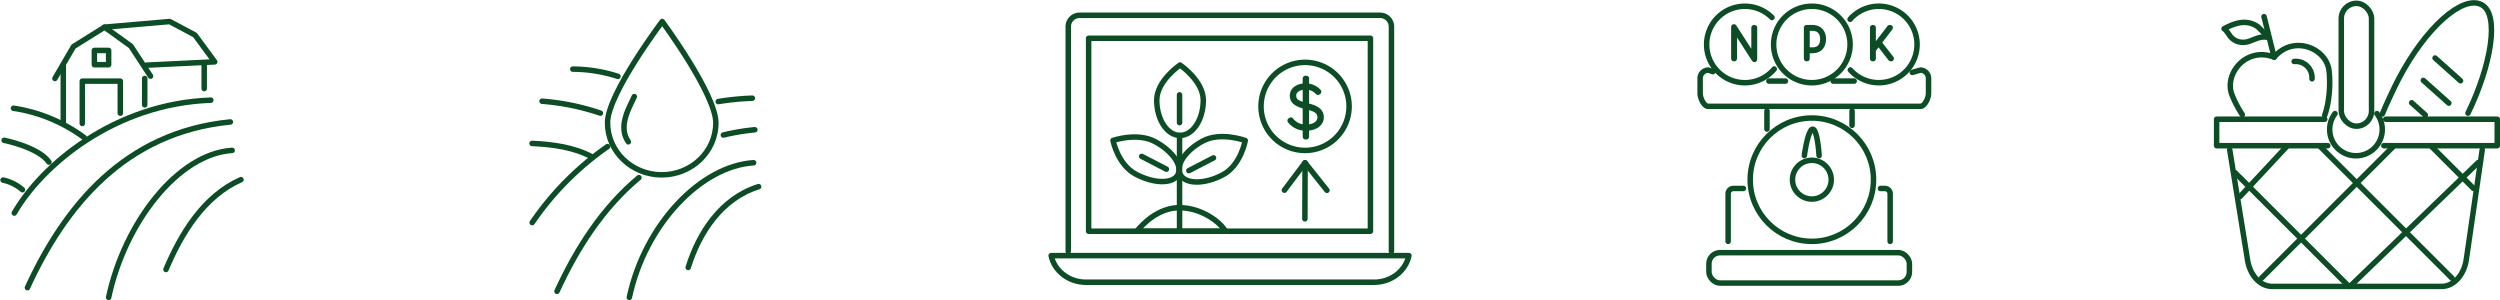<svg xmlns="http://www.w3.org/2000/svg" xmlns:xlink="http://www.w3.org/1999/xlink" width="1365.815" height="164.16" viewBox="0 0 1365.815 164.16">
  <defs>
    <clipPath id="clip-path">
      <rect id="Rechteck_28" data-name="Rechteck 28" width="133.326" height="154.078" fill="none" stroke="#0c4d25" stroke-width="3"/>
    </clipPath>
    <clipPath id="clip-path-2">
      <rect id="Rechteck_29" data-name="Rechteck 29" width="127.123" height="154.078" fill="none" stroke="#0c4d25" stroke-width="3"/>
    </clipPath>
    <clipPath id="clip-path-3">
      <rect id="Rechteck_31" data-name="Rechteck 31" width="200" height="150.395" fill="none" stroke="#0c4d25" stroke-width="3"/>
    </clipPath>
    <clipPath id="clip-path-4">
      <rect id="Rechteck_33" data-name="Rechteck 33" width="128.434" height="154.896" fill="none" stroke="#0c4d25" stroke-width="3"/>
    </clipPath>
  </defs>
  <g id="Gruppe_203" data-name="Gruppe 203" transform="translate(-278 -5278.418)">
    <g id="Gruppe_189" data-name="Gruppe 189" transform="translate(278 5288.5)">
      <g id="Gruppe_188" data-name="Gruppe 188" clip-path="url(#clip-path)">
        <path id="Pfad_1782" data-name="Pfad 1782" d="M105.969,6.192l35.567-3.067,13.825,7.362,10.784,14.667-37.27,1.8" transform="translate(-48.837 -1.44)" fill="none" stroke="#0c4d25" stroke-linecap="round" stroke-linejoin="round" stroke-width="3"/>
        <path id="Pfad_1783" data-name="Pfad 1783" d="M14.477,144.474c15.005-26.133,54.684-59.8,107.375-61.683" transform="translate(-6.672 -38.155)" fill="none" stroke="#0c4d25" stroke-linecap="round" stroke-linejoin="round" stroke-width="3"/>
        <path id="Pfad_1784" data-name="Pfad 1784" d="M27.8,195.407c20.343-44.386,53.148-84.9,110.857-90.538" transform="translate(-12.811 -48.33)" fill="none" stroke="#0c4d25" stroke-linecap="round" stroke-linejoin="round" stroke-width="3"/>
        <path id="Pfad_1785" data-name="Pfad 1785" d="M110.088,214c8.763-40.947,37.943-78.46,67.473-80.328" transform="translate(-50.736 -61.603)" fill="none" stroke="#0c4d25" stroke-linecap="round" stroke-linejoin="round" stroke-width="3"/>
        <path id="Pfad_1786" data-name="Pfad 1786" d="M168.181,212.424c8.309-19.66,20.648-40.1,40.968-49.075" transform="translate(-77.509 -75.282)" fill="none" stroke="#0c4d25" stroke-linecap="round" stroke-linejoin="round" stroke-width="3"/>
        <path id="Pfad_1787" data-name="Pfad 1787" d="M55.661,36.855,65.811,19.41l16.973-10.6L97.171,19.178l10.707,16.4" transform="translate(-25.652 -4.062)" fill="none" stroke="#0c4d25" stroke-linecap="round" stroke-linejoin="round" stroke-width="3"/>
        <line id="Linie_54" data-name="Linie 54" y1="31.95" transform="translate(34.583 25.416)" fill="none" stroke="#0c4d25" stroke-linecap="round" stroke-linejoin="round" stroke-width="3"/>
        <line id="Linie_55" data-name="Linie 55" y2="14.401" transform="translate(79.057 32.793)" fill="none" stroke="#0c4d25" stroke-linecap="round" stroke-linejoin="round" stroke-width="3"/>
        <line id="Linie_56" data-name="Linie 56" y2="12.816" transform="translate(111.56 25.484)" fill="none" stroke="#0c4d25" stroke-linecap="round" stroke-linejoin="round" stroke-width="3"/>
        <path id="Pfad_1788" data-name="Pfad 1788" d="M52.237,106.952A86.614,86.614,0,0,0,13.684,90.987" transform="translate(-6.306 -41.933)" fill="none" stroke="#0c4d25" stroke-linecap="round" stroke-linejoin="round" stroke-width="3"/>
        <path id="Pfad_1789" data-name="Pfad 1789" d="M28.675,135.365c-5.645-8.145-24.464-11.9-24.464-11.9" transform="translate(-1.941 -56.899)" fill="none" stroke="#0c4d25" stroke-linecap="round" stroke-linejoin="round" stroke-width="3"/>
        <path id="Pfad_1790" data-name="Pfad 1790" d="M3.125,163.773a23.914,23.914,0,0,1,10.567,5.269" transform="translate(-1.44 -75.477)" fill="none" stroke="#0c4d25" stroke-linecap="round" stroke-linejoin="round" stroke-width="3"/>
        <path id="Pfad_1791" data-name="Pfad 1791" d="M104.157,81.009V63.5H83.4V86.631" transform="translate(-38.435 -29.266)" fill="none" stroke="#0c4d25" stroke-linecap="round" stroke-linejoin="round" stroke-width="3"/>
        <rect id="Rechteck_27" data-name="Rechteck 27" width="7.799" height="7.799" transform="translate(51.554 17.466)" fill="none" stroke="#0c4d25" stroke-linecap="round" stroke-linejoin="round" stroke-width="3"/>
      </g>
    </g>
    <g id="Gruppe_192" data-name="Gruppe 192" transform="translate(567 5288.5)">
      <g id="Gruppe_191" data-name="Gruppe 191" clip-path="url(#clip-path-2)">
        <path id="Pfad_1792" data-name="Pfad 1792" d="M191.509,82.533a147.654,147.654,0,0,1,18.618-1.844" transform="translate(-88.115 -37.126)" fill="none" stroke="#0c4d25" stroke-linecap="round" stroke-linejoin="round" stroke-width="3"/>
        <path id="Pfad_1793" data-name="Pfad 1793" d="M3.256,171.171a161.755,161.755,0,0,1,41.16-41.51" transform="translate(-1.498 -59.658)" fill="none" stroke="#0c4d25" stroke-linecap="round" stroke-linejoin="round" stroke-width="3"/>
        <path id="Pfad_1794" data-name="Pfad 1794" d="M196.727,115.507a124.2,124.2,0,0,1,17.166-2.877" transform="translate(-90.516 -51.822)" fill="none" stroke="#0c4d25" stroke-linecap="round" stroke-linejoin="round" stroke-width="3"/>
        <path id="Pfad_1795" data-name="Pfad 1795" d="M28.339,223.183c10.727-23.4,25.007-45.7,44.761-62.117" transform="translate(-13.039 -74.108)" fill="none" stroke="#0c4d25" stroke-linecap="round" stroke-linejoin="round" stroke-width="3"/>
        <path id="Pfad_1796" data-name="Pfad 1796" d="M101.535,219.565c8.543-39.921,39.1-71.748,67.895-73.569" transform="translate(-46.717 -67.174)" fill="none" stroke="#0c4d25" stroke-linecap="round" stroke-linejoin="round" stroke-width="3"/>
        <path id="Pfad_1797" data-name="Pfad 1797" d="M161.118,214.348c5.76-18.525,17.777-37.68,38.45-44.132" transform="translate(-74.132 -78.318)" fill="none" stroke="#0c4d25" stroke-linecap="round" stroke-linejoin="round" stroke-width="3"/>
        <path id="Pfad_1798" data-name="Pfad 1798" d="M69,55.237a81.137,81.137,0,0,0-24.655-3.958" transform="translate(-20.403 -23.594)" fill="none" stroke="#0c4d25" stroke-linecap="round" stroke-linejoin="round" stroke-width="3"/>
        <path id="Pfad_1799" data-name="Pfad 1799" d="M45.115,90.269a130.127,130.127,0,0,0-31.851-6.512" transform="translate(-6.103 -38.537)" fill="none" stroke="#0c4d25" stroke-linecap="round" stroke-linejoin="round" stroke-width="3"/>
        <path id="Pfad_1800" data-name="Pfad 1800" d="M3.125,126.453C14.2,126.971,26,128.47,35.9,133.84" transform="translate(-1.438 -58.182)" fill="none" stroke="#0c4d25" stroke-linecap="round" stroke-linejoin="round" stroke-width="3"/>
        <path id="Pfad_1801" data-name="Pfad 1801" d="M79.495,58.3c.076-15.7,29.858-55.174,29.858-55.174s29.4,39.756,29.323,55.46-13.386,28.37-29.728,28.291S79.419,74,79.495,58.3Z" transform="translate(-36.576 -1.438)" fill="none" stroke="#0c4d25" stroke-linecap="round" stroke-linejoin="round" stroke-width="3"/>
        <path id="Pfad_1802" data-name="Pfad 1802" d="M101.744,79.061C98.5,85.949,92.831,95.673,98.5,103.777" transform="translate(-44.211 -36.377)" fill="none" stroke="#0c4d25" stroke-linecap="round" stroke-linejoin="round" stroke-width="3"/>
      </g>
    </g>
    <g id="Gruppe_194" data-name="Gruppe 194" transform="translate(850 5284.5)">
      <g id="Gruppe_193" data-name="Gruppe 193" clip-path="url(#clip-path-3)">
        <path id="Pfad_1803" data-name="Pfad 1803" d="M193.088,144.146c.007-7.956.037-26.976.093-30.61" transform="translate(-52.191 -30.688)" fill="none" stroke="#0c4d25" stroke-linecap="round" stroke-linejoin="round" stroke-width="3"/>
        <path id="Pfad_1804" data-name="Pfad 1804" d="M200.976,128.568,189,113.536l-11.262,14.974" transform="translate(-48.041 -30.688)" fill="none" stroke="#0c4d25" stroke-linecap="round" stroke-linejoin="round" stroke-width="3"/>
        <path id="Pfad_1805" data-name="Pfad 1805" d="M15.914,132.018V9.318a6.193,6.193,0,0,1,6.193-6.193H186.291a6.193,6.193,0,0,1,6.194,6.193v122.7" transform="translate(-4.302 -0.845)" fill="none" stroke="#0c4d25" stroke-linecap="round" stroke-linejoin="round" stroke-width="3"/>
        <rect id="Rechteck_30" data-name="Rechteck 30" width="153.959" height="105.419" transform="translate(22.747 14.822)" fill="none" stroke="#0c4d25" stroke-linecap="round" stroke-linejoin="round" stroke-width="3"/>
        <path id="Pfad_1806" data-name="Pfad 1806" d="M3.125,183.049c1.7,8.251,9.574,14.544,18.974,14.544H179.591c9.4,0,17.276-6.292,18.974-14.544Z" transform="translate(-0.845 -49.478)" fill="none" stroke="#0c4d25" stroke-linecap="round" stroke-linejoin="round" stroke-width="3"/>
        <path id="Pfad_1807" data-name="Pfad 1807" d="M182.056,73.423l.4-.222a9.861,9.861,0,0,0,7.944,3.853V65.585l-.855-.222c-3.419-.93-6.184-2.214-6.184-5.579,0-3.188,3.168-5.181,7.039-5.181V50.441h.5V54.6a9.6,9.6,0,0,1,6.686,3.055l-.352.266A8.909,8.909,0,0,0,190.9,55V65.275l1.357.354c4.224,1.151,6.686,2.7,6.686,6.067,0,3.188-3.016,5.712-8.044,5.757v4.782h-.5V77.452A10.4,10.4,0,0,1,182.056,73.423Zm1.81-13.639c0,3.1,2.363,4.207,5.781,5.136l.755.222V55C186.832,55,183.866,56.861,183.866,59.784ZM198.444,71.7c0-3.189-2.212-4.517-6.283-5.624l-1.257-.354V77.054C195.629,77.009,198.444,74.707,198.444,71.7Z" transform="translate(-49.209 -13.634)" fill="none" stroke="#0c4d25" stroke-linecap="round" stroke-linejoin="round" stroke-width="3"/>
        <path id="Pfad_1808" data-name="Pfad 1808" d="M208.359,62.419a24.054,24.054,0,1,1-24.054-24.054A24.054,24.054,0,0,1,208.359,62.419Z" transform="translate(-43.316 -10.37)" fill="none" stroke="#0c4d25" stroke-linecap="round" stroke-linejoin="round" stroke-width="3"/>
        <line id="Linie_57" data-name="Linie 57" y1="51.229" transform="translate(72.42 67.884)" fill="none" stroke="#0c4d25" stroke-linecap="round" stroke-linejoin="round" stroke-width="3"/>
        <path id="Pfad_1809" data-name="Pfad 1809" d="M107.6,59.561c0,10.618-5.692,19.225-12.714,19.225S82.172,70.179,82.172,59.561,94.886,40.336,94.886,40.336,107.6,48.944,107.6,59.561Z" transform="translate(-22.211 -10.903)" fill="none" stroke="#0c4d25" stroke-linecap="round" stroke-linejoin="round" stroke-width="3"/>
        <path id="Pfad_1810" data-name="Pfad 1810" d="M122.908,114.749c-9.754,5.23-20.135,5.348-23.185.263s2.383-13.446,12.137-18.676,23.185-.263,23.185-.263S132.662,109.519,122.908,114.749Z" transform="translate(-26.726 -25.392)" fill="none" stroke="#0c4d25" stroke-linecap="round" stroke-linejoin="round" stroke-width="3"/>
        <path id="Pfad_1811" data-name="Pfad 1811" d="M61.744,114.481c9.748,5.241,20.033,5.524,22.973.633s-2.579-13.105-12.328-18.346-22.973-.633-22.973-.633S52,109.24,61.744,114.481Z" transform="translate(-13.357 -25.479)" fill="none" stroke="#0c4d25" stroke-linecap="round" stroke-linejoin="round" stroke-width="3"/>
        <line id="Linie_58" data-name="Linie 58" y1="15.196" transform="translate(72.42 45.734)" fill="none" stroke="#0c4d25" stroke-linecap="round" stroke-linejoin="round" stroke-width="3"/>
        <line id="Linie_59" data-name="Linie 59" y1="6.979" x2="13.499" transform="translate(77.477 80.167)" fill="none" stroke="#0c4d25" stroke-linecap="round" stroke-linejoin="round" stroke-width="3"/>
        <line id="Linie_60" data-name="Linie 60" x1="13.499" y1="6.979" transform="translate(51.746 79.358)" fill="none" stroke="#0c4d25" stroke-linecap="round" stroke-linejoin="round" stroke-width="3"/>
        <path id="Pfad_1812" data-name="Pfad 1812" d="M67.228,160.03c3.453-4.233,11.928-12.868,23.256-12.868,12.29,0,22.57,8.072,25.145,12.868Z" transform="translate(-18.172 -39.777)" fill="none" stroke="#0c4d25" stroke-linecap="round" stroke-linejoin="round" stroke-width="3"/>
      </g>
    </g>
    <g id="Gruppe_196" data-name="Gruppe 196" transform="translate(1205 5280)">
      <g id="Gruppe_195" data-name="Gruppe 195" clip-path="url(#clip-path-4)">
        <path id="Pfad_1813" data-name="Pfad 1813" d="M171.416,173.146H173.8a2.9,2.9,0,0,1,2.889,2.889v26" transform="translate(-71.048 -71.765)" fill="none" stroke="#0c4d25" stroke-linecap="round" stroke-linejoin="round" stroke-width="3"/>
        <path id="Pfad_1814" data-name="Pfad 1814" d="M29.236,202.037v-26a2.9,2.9,0,0,1,2.889-2.889h5.428" transform="translate(-12.118 -71.765)" fill="none" stroke="#0c4d25" stroke-linecap="round" stroke-linejoin="round" stroke-width="3"/>
        <line id="Linie_61" data-name="Linie 61" y2="7.873" transform="translate(84.83 59.012)" fill="none" stroke="#0c4d25" stroke-linecap="round" stroke-linejoin="round" stroke-width="3"/>
        <line id="Linie_62" data-name="Linie 62" y1="9.919" transform="translate(38.338 59.012)" fill="none" stroke="#0c4d25" stroke-linecap="round" stroke-linejoin="round" stroke-width="3"/>
        <circle id="Ellipse_21" data-name="Ellipse 21" cx="33.689" cy="33.689" r="33.689" transform="translate(29.177 62.895)" fill="none" stroke="#0c4d25" stroke-linecap="round" stroke-linejoin="round" stroke-width="3"/>
        <path id="Pfad_1815" data-name="Pfad 1815" d="M108.4,132.259c-.519-7.817-1.759-14.378-3.462-14.444-1.724-.066-3.486,6.543-4.6,14.425" transform="translate(-41.586 -48.832)" fill="none" stroke="#0c4d25" stroke-linecap="round" stroke-linejoin="round" stroke-width="3"/>
        <circle id="Ellipse_22" data-name="Ellipse 22" cx="10.59" cy="10.59" r="10.59" transform="translate(52.276 85.993)" fill="none" stroke="#0c4d25" stroke-linecap="round" stroke-linejoin="round" stroke-width="3"/>
        <path id="Pfad_1816" data-name="Pfad 1816" d="M119.022,63.963l4.445-1.264a4.51,4.51,0,0,1,4.432,4.558V75.4c0,2.507-1.995,7.091-4.432,7.091H7.558c-2.438,0-4.433-4.585-4.433-7.091v-8.14A4.51,4.51,0,0,1,7.558,62.7l2.534.837" transform="translate(-1.295 -25.987)" fill="none" stroke="#0c4d25" stroke-linecap="round" stroke-linejoin="round" stroke-width="3"/>
        <line id="Linie_63" data-name="Linie 63" x2="11.448" transform="translate(74.539 42.714)" fill="none" stroke="#0c4d25" stroke-linecap="round" stroke-linejoin="round" stroke-width="3"/>
        <line id="Linie_64" data-name="Linie 64" x2="9.038" transform="translate(39.392 42.714)" fill="none" stroke="#0c4d25" stroke-linecap="round" stroke-linejoin="round" stroke-width="3"/>
        <path id="Pfad_1817" data-name="Pfad 1817" d="M46.143,37.411A20.888,20.888,0,1,1,44.9,9.26" transform="translate(-3.842 -1.295)" fill="none" stroke="#0c4d25" stroke-linecap="round" stroke-linejoin="round" stroke-width="3"/>
        <path id="Pfad_1818" data-name="Pfad 1818" d="M143.03,10.241a20.886,20.886,0,1,1,.146,27.7" transform="translate(-59.283 -1.295)" fill="none" stroke="#0c4d25" stroke-linecap="round" stroke-linejoin="round" stroke-width="3"/>
        <rect id="Rechteck_32" data-name="Rechteck 32" width="109.524" height="16.619" rx="6.079" transform="translate(6.634 136.446)" fill="none" stroke="#0c4d25" stroke-linecap="round" stroke-linejoin="round" stroke-width="3"/>
        <path id="Pfad_1819" data-name="Pfad 1819" d="M34.6,22.421h.045L45.63,39.447v-16.6h.225v17.3H45.81L34.828,23.116v16.6H34.6Z" transform="translate(-14.342 -9.293)" fill="none" stroke="#0c4d25" stroke-linecap="round" stroke-linejoin="round" stroke-width="3"/>
        <path id="Pfad_1820" data-name="Pfad 1820" d="M92.583,44.9h0A20.886,20.886,0,1,1,113.468,24.01,20.947,20.947,0,0,1,92.583,44.9Z" transform="translate(-29.717 -1.295)" fill="none" stroke="#0c4d25" stroke-linecap="round" stroke-linejoin="round" stroke-width="3"/>
        <path id="Pfad_1821" data-name="Pfad 1821" d="M102.677,40.019h-.226V23.141h3.293c4.014,0,5.84,2.8,5.84,6.255s-1.826,6.2-5.84,6.2h-3.067Zm3.067-4.641c3.878,0,5.615-2.606,5.615-5.982s-1.737-6.031-5.615-6.031h-3.067V35.377Z" transform="translate(-42.464 -9.591)" fill="none" stroke="#0c4d25" stroke-linecap="round" stroke-linejoin="round" stroke-width="3"/>
        <path id="Pfad_1822" data-name="Pfad 1822" d="M173.41,23.141h.271l-6.224,8.116,6.788,8.762h-.271l-6.652-8.588-2.955,3.847v4.74h-.225V23.141h.225V34.93Z" transform="translate(-68.033 -9.591)" fill="none" stroke="#0c4d25" stroke-linecap="round" stroke-linejoin="round" stroke-width="3"/>
      </g>
    </g>
    <g id="Gruppe_181" data-name="Gruppe 181" transform="translate(-922.427 4772.536)">
      <path id="Pfad_545" data-name="Pfad 545" d="M2472.146,622.286h-60.719V607.83H2470.5" transform="translate(0 -36.81)" fill="none" stroke="#0c4d25" stroke-linecap="round" stroke-linejoin="round" stroke-width="3"/>
      <path id="Pfad_546" data-name="Pfad 546" d="M2556.725,607.83h60.932v14.455H2555.7" transform="translate(-52.915 -36.81)" fill="none" stroke="#0c4d25" stroke-linecap="round" stroke-linejoin="round" stroke-width="3"/>
      <g id="Gruppe_1" data-name="Gruppe 1" transform="translate(2418.57 587.661)">
        <path id="Pfad_547" data-name="Pfad 547" d="M2422.707,634.11l9.613,59.437c1.08,8.8,6.831,15.26,13.577,15.26h92.578c6.746,0,12.5-6.464,13.577-15.26l8.624-59.437" transform="translate(-2422.707 -634.11)" fill="none" stroke="#0c4d25" stroke-linecap="round" stroke-linejoin="round" stroke-width="3"/>
      </g>
      <rect id="Rechteck_3" data-name="Rechteck 3" width="16.536" height="67.098" rx="8.268" transform="translate(2479.53 507.714)" fill="none" stroke="#0c4d25" stroke-linecap="round" stroke-linejoin="round" stroke-width="3"/>
      <path id="Pfad_548" data-name="Pfad 548" d="M2534.775,602.977a14.361,14.361,0,1,1-22.9,0" transform="translate(-35.773 -35.03)" fill="none" stroke="#0c4d25" stroke-linecap="round" stroke-linejoin="round" stroke-width="3"/>
      <line id="Linie_1" data-name="Linie 1" x2="62.245" y2="62.177" transform="translate(2421.459 600.182)" fill="none" stroke="#0c4d25" stroke-linecap="round" stroke-linejoin="round" stroke-width="3"/>
      <line id="Linie_2" data-name="Linie 2" x2="72.501" y2="72.422" transform="translate(2467.561 585.476)" fill="none" stroke="#0c4d25" stroke-linecap="round" stroke-linejoin="round" stroke-width="3"/>
      <line id="Linie_3" data-name="Linie 3" x2="23.352" y2="23.327" transform="translate(2528.386 585.476)" fill="none" stroke="#0c4d25" stroke-linecap="round" stroke-linejoin="round" stroke-width="3"/>
      <line id="Linie_4" data-name="Linie 4" x1="69.385" y2="66.981" transform="translate(2484.983 594.669)" fill="none" stroke="#0c4d25" stroke-linecap="round" stroke-linejoin="round" stroke-width="3"/>
      <line id="Linie_5" data-name="Linie 5" x1="72.501" y2="72.422" transform="translate(2435.896 585.476)" fill="none" stroke="#0c4d25" stroke-linecap="round" stroke-linejoin="round" stroke-width="3"/>
      <line id="Linie_6" data-name="Linie 6" x1="25.914" y2="27.788" transform="translate(2424.219 585.476)" fill="none" stroke="#0c4d25" stroke-linecap="round" stroke-linejoin="round" stroke-width="3"/>
      <g id="Gruppe_7" data-name="Gruppe 7" transform="translate(2415.497 514.977)">
        <g id="Gruppe_6" data-name="Gruppe 6" transform="translate(0 3.138)">
          <g id="Gruppe_5" data-name="Gruppe 5">
            <g id="Gruppe_4" data-name="Gruppe 4">
              <g id="Gruppe_3" data-name="Gruppe 3">
                <g id="Gruppe_2" data-name="Gruppe 2">
                  <path id="Pfad_549" data-name="Pfad 549" d="M2442.088,532.582c.291.08-5.435-5.634-5.729-5.853a12.575,12.575,0,0,0-5.831-2.345c-4.336-.564-8.943,1.329-12.672,3.378.472-.209,2.675,3.127,2.939,3.5a8.739,8.739,0,0,0,7.485,3.912C2432.732,535.293,2436.689,531.088,2442.088,532.582Z" transform="translate(-2417.855 -524.284)" fill="none" stroke="#0c4d25" stroke-linecap="round" stroke-linejoin="round" stroke-width="3"/>
                </g>
              </g>
            </g>
            <path id="Pfad_550" data-name="Pfad 550" d="M2474.8,582.333c2.879-8.187,3.087-18.46,2.351-24.431-1.5-12.184-19.349-19.646-29.989-7.282-15.2-5.923-27.452,9.042-23.061,20.506a61.253,61.253,0,0,0,5.676,10.905" transform="translate(-2419.814 -531.614)" fill="none" stroke="#0c4d25" stroke-linecap="round" stroke-linejoin="round" stroke-width="3"/>
          </g>
        </g>
        <line id="Linie_7" data-name="Linie 7" x1="5.52" y1="22.144" transform="translate(21.826)" fill="none" stroke="#0c4d25" stroke-linecap="round" stroke-linejoin="round" stroke-width="3"/>
      </g>
      <path id="Pfad_551" data-name="Pfad 551" d="M2478.314,557.976a8.91,8.91,0,0,1,9.745,9.462" transform="translate(-24.531 -18.511)" fill="none" stroke="#0c4d25" stroke-linecap="round" stroke-linejoin="round" stroke-width="3"/>
      <g id="Gruppe_8" data-name="Gruppe 8" transform="translate(2501.961 507.464)">
        <path id="Pfad_552" data-name="Pfad 552" d="M2554.4,568.137c1.819-4.593,6.391-14.357,8.873-19.1,14.589-27.891,34.89-46.069,45.341-40.6,9.941,5.2,5.395,32.864-7.428,59.263" transform="translate(-2554.396 -507.464)" fill="none" stroke="#0c4d25" stroke-linecap="round" stroke-linejoin="round" stroke-width="3"/>
        <line id="Linie_8" data-name="Linie 8" x2="13.916" y2="12.43" transform="translate(28.799 30.109)" fill="none" stroke="#0c4d25" stroke-linecap="round" stroke-linejoin="round" stroke-width="3"/>
        <line id="Linie_9" data-name="Linie 9" x2="13.916" y2="12.43" transform="translate(22.404 42.334)" fill="none" stroke="#0c4d25" stroke-linecap="round" stroke-linejoin="round" stroke-width="3"/>
        <line id="Linie_10" data-name="Linie 10" x2="7.479" y2="6.68" transform="translate(16.01 54.559)" fill="none" stroke="#0c4d25" stroke-linecap="round" stroke-linejoin="round" stroke-width="3"/>
      </g>
    </g>
  </g>
</svg>
